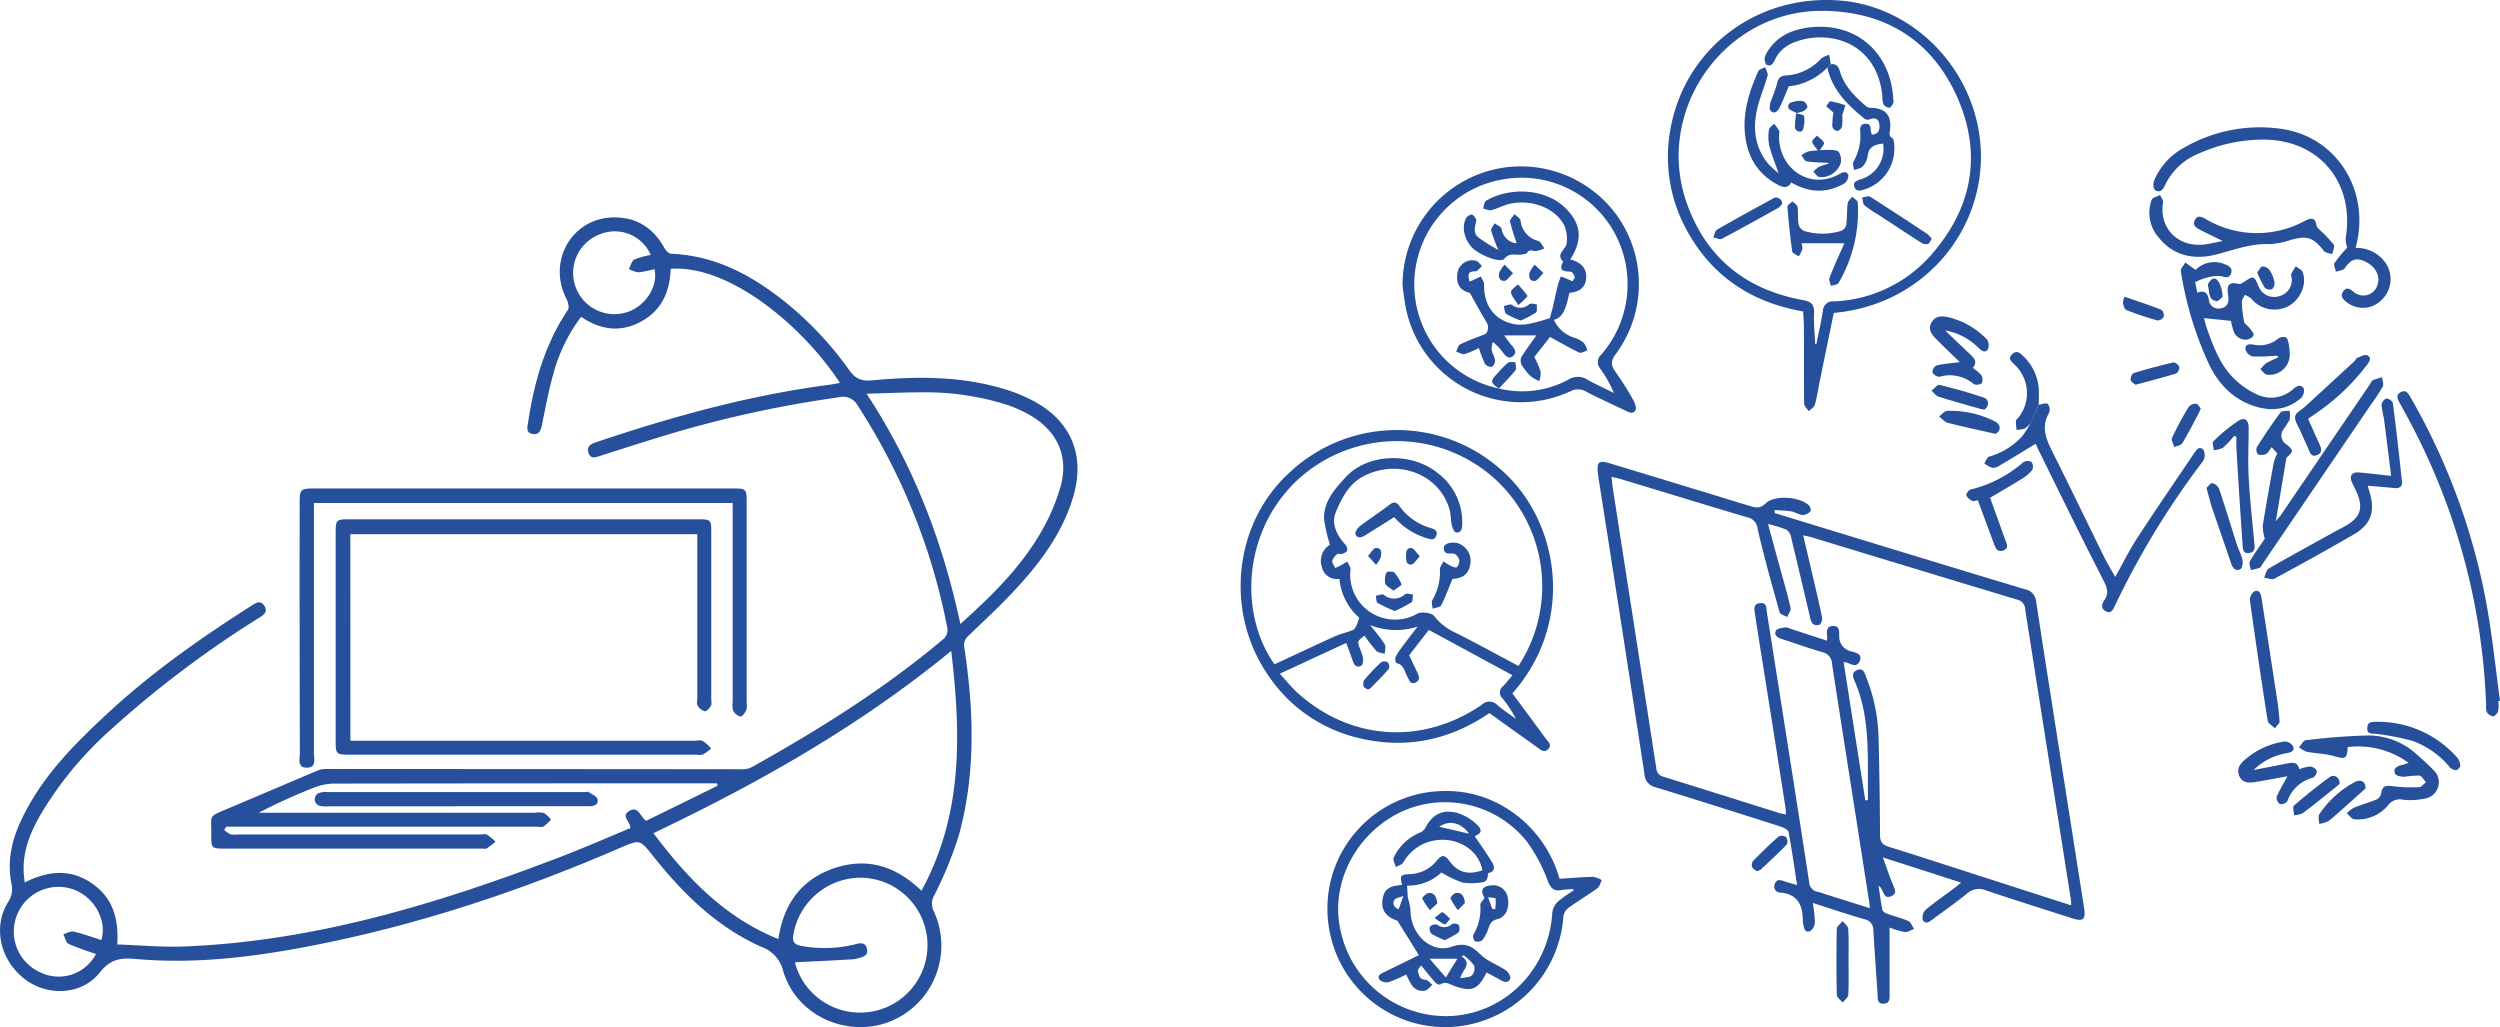 <svg xmlns="http://www.w3.org/2000/svg" width="527.552" height="216.742" viewBox="0 0 527.552 216.742">
  <g id="グループ_10414" data-name="グループ 10414" transform="translate(-970 -223.833)">
    <g id="human" transform="translate(1231.825 223.836)">
      <path id="パス_2057" data-name="パス 2057" d="M1004.778-337.638l23.847,7.291c9.64,2.938,19.281,5.891,28.921,8.768a2.9,2.9,0,0,1,2.395,2.679c2.03,13.37,4.161,26.734,6.251,40.083q1.913,12.177,3.831,24.355c.416,2.623-.1,3.1-2.669,2.273-5.972-1.918-11.964-3.8-17.906-5.8a3.824,3.824,0,0,0-4.115.639c-2.339,1.908-4.83,3.633-7.251,5.444-.705.507-1.563,1.172-2.085.066a2.285,2.285,0,0,1,.589-2.07c1.893-1.593,3.942-3,5.926-4.485.467-.35.908-.731,1.578-1.268l-16.521-5.322c.786,2.136,1.375,3.866,2.06,5.581.385.959,1.126,1.969-.274,2.6s-1.563-.67-2.03-1.466a1.732,1.732,0,0,0-.654-.741c.258,1.715.456,3.445.827,5.14.081.365.761.69,1.228.863,1.416.507,2.912.847,4.272,1.471.507.244.786,1.086,1.167,1.659-.649.233-1.319.705-1.933.644a17.91,17.91,0,0,1-3.237-.954v13.9c0,.939.172,2.131-1.264,2.167s-1.213-1.167-1.278-2.1c-.294-4.45-.619-8.895-.883-13.344a2.294,2.294,0,0,0-1.913-2.385c-3.552-1.015-7.017-2.2-10.863-3.425a28.312,28.312,0,0,1,.436,4.059,2.4,2.4,0,0,1-1.015,1.9c-1.177.421-1.248-.731-1.451-1.522a2.414,2.414,0,0,1-.071-.538c0-3.252-.934-5.723-4.714-6.089a1.266,1.266,0,0,1-1.213-1.791c.386-1.157,1.238-.868,2.085-.568s1.6.467,2.628.761c-.6-3.846-1.121-7.54-1.806-11.2-.091-.462-1.015-.913-1.608-1.106-8.8-2.811-17.6-5.607-26.425-8.311a2.925,2.925,0,0,1-2.354-2.715q-4.815-31.341-9.727-62.662c-.041-.238-.061-.482-.086-.72-.31-2.6.122-2.989,2.593-2.238q14.714,4.47,29.428,8.966c1.268.391,2.182.583,3.349-.548,1.892-1.832,7.261-1.421,9.173.467.269.259.436,1.076.274,1.228a2.466,2.466,0,0,1-1.614.771c-.812-.066-1.573-.629-2.39-.766-1.177-.2-2.385-.2-3.577-.284Zm62.535,82.77a6.41,6.41,0,0,0-.056-1.167q-4.825-30.606-9.641-61.216a2.15,2.15,0,0,0-1.7-2.131q-21.762-6.56-43.488-13.192c-.507-.147-1.015-.233-1.664-.386.69,2.938,1.324,5.632,1.953,8.331.7,2.994,1.421,5.987,2.029,9a1.877,1.877,0,0,1-.507,1.522,1.522,1.522,0,0,1-1.436-.152,2.834,2.834,0,0,1-.6-1.461c-1.34-5.632-2.649-11.279-4.013-16.906a2.425,2.425,0,0,0-.969-1.522,29.9,29.9,0,0,0-3.876-1.192c.863,3.166,1.644,6.058,2.436,8.95s1.649,5.81,2.324,8.747c.132.558-.452,1.284-.705,1.933-.553-.32-1.482-.533-1.6-.974-1.649-5.865-3.3-11.741-4.668-17.677a2.615,2.615,0,0,0-2.09-2.364c-8.966-2.669-17.906-5.419-26.861-8.118-.538-.162-1.1-.269-1.877-.457.137,1.1.213,1.928.34,2.745q1.172,7.611,2.365,15.222,3.389,21.752,6.758,43.508a1.948,1.948,0,0,0,1.583,1.837q12.177,3.805,24.355,7.636c.421.132.868.188,1.421.3a10.041,10.041,0,0,0-.071-1.253q-2.03-13.07-4.115-26.13c-.776-4.9-1.573-9.782-2.309-14.679-.152-1.015-.578-2.395,1.091-2.537,1.456-.132,1.243,1.2,1.39,2.085.507,3.044.969,6.089,1.451,9.133,2.5,15.871,5.023,31.737,7.453,47.618a2.21,2.21,0,0,0,1.959,2.131c.584.132,1.152.36,1.725.543l9.133,2.872c-.056-.563-.071-.847-.112-1.126l-2.74-17.545c-1.715-10.98-3.45-21.96-5.14-32.945a2.509,2.509,0,0,0-1.979-2.39c-2.9-.842-5.734-1.877-8.626-2.8-.923-.294-1.7-.8-1.213-1.766.233-.446,1.238-.573,1.918-.685a2.934,2.934,0,0,1,1.213.315l7.611,2.486a4.344,4.344,0,0,0,.071-.756c-.091-1.05-.284-2.268,1.2-2.344s1.289,1.223,1.334,2.131a3.169,3.169,0,0,0,2.537,3.227c.913.274,2.471.507,1.761,2.1-.6,1.35-1.72.629-2.664.279a4.255,4.255,0,0,0-.7-.1c1.522,9.787,3.044,19.468,4.567,29.149l.548-.03v-6.489c0-6.307-.188-12.578-2.735-18.5-.4-.934-.822-1.923.442-2.451,1.38-.578,1.6.68,1.943,1.522a36.731,36.731,0,0,1,2.613,13.08q.248,10.148.3,20.3c0,1.522.741,2.055,2.03,2.451,4.389,1.34,8.747,2.77,13.111,4.176Z" transform="translate(-892.079 445.913)" fill="#26509c"/>
      <path id="パス_2058" data-name="パス 2058" d="M1220.484-419.127l-5.662-.568c.178.614.4,1.573.726,2.486,1.416,3.937,2.892,7.87,6.119,10.741a16.853,16.853,0,0,0,4.181,2.8,6.879,6.879,0,0,0,7.788-1.065c.786-.68,1.689-1.1,2.263-.061a2.273,2.273,0,0,1-.675,2.03c-2.938,2.5-6.347,2.77-9.884,1.6-4.394-1.446-7.352-4.566-9.361-8.59a73.134,73.134,0,0,1-6.038-19.854c-.1-.538.6-1.218.938-1.832l2.182,1.568a5.581,5.581,0,0,1,6.114-1.213c.883.34,1.766.812,1.36,1.969s-1.269.71-2.212.543a9.052,9.052,0,0,0-3.192.411,15.976,15.976,0,0,0-2.167.852c.107.548.259,1.355.426,2.232,1.522-.543,2.192.036,2.446,1.476a2.045,2.045,0,0,0,2.461,1.852c1.35-.2,1.867-1.182,1.659-2.537-.274-1.72-.416-3.293,2.218-2.628.365.091.9-.3,1.294-.558,1.8-1.167,1.928-1.136,2.8.883a3.535,3.535,0,0,0,4.344,2.283,3.524,3.524,0,0,0,2.7-3.968c0-.244-.177-.507-.091-.705.279-.578.64-1.111.964-1.664.507.416,1.284.726,1.471,1.253,1.121,3.12-1.172,7.007-4.475,7.707a6.287,6.287,0,0,1-6.368-2.121,5.07,5.07,0,0,0-1.375-.792c-.223.507-.644,1.015-.624,1.522a23.02,23.02,0,0,0,.477,4.125c.112.507.8.863,1.152,1.339s.939,1.111.842,1.522-.923.883-1.456.923a2.672,2.672,0,0,1-2.841-2.055C1220.737-417.924,1220.621-418.7,1220.484-419.127Z" transform="translate(-1011.559 486.826)" fill="#26509c"/>
      <path id="パス_2059" data-name="パス 2059" d="M1139.7-372.468c.655-.086,1.522-.467,1.9-.183a1.923,1.923,0,0,1,.3,1.862c-1.72,2.9-.7,5.454.634,8.118,3.7,7.393,7.286,14.841,10.939,22.259.7,1.4,1.522,2.74,2.369,4.277,1.573-2.8,2.922-5.546,4.567-8.093,3.922-6.018,7.981-11.944,12.01-17.9.508-.71,1.116-1.832,2.065-.786a2.454,2.454,0,0,1-.1,2.319,173.652,173.652,0,0,0-18.626,30.58c-.385.8-.766,1.669-1.847,1.152s-.974-1.5-.406-2.3c1.081-1.522.639-2.709-.172-4.293-4.658-9.067-9.133-18.241-13.639-27.4-.294-.589-.548-1.192-.639-1.39-2.537,1.548-5.074,3.115-7.656,4.632a2.481,2.481,0,0,1-1.522.452,5.916,5.916,0,0,1-1.659-.954c.335-.482.573-1.258,1.015-1.405a15.022,15.022,0,0,0,7-4.333,21.239,21.239,0,0,0,1.791-2.852Q1138.875-370.57,1139.7-372.468Z" transform="translate(-971.312 457.88)" fill="#26509c"/>
      <path id="パス_2060" data-name="パス 2060" d="M1241.195-462.166a7.511,7.511,0,0,1,6.241,3.044,6.058,6.058,0,0,1-.73,7.941,5.513,5.513,0,0,1-7.276.558c-.786-.609-1.619-1.309-.807-2.39s1.522-.365,2.273.218a3.11,3.11,0,0,0,2.91.53,3.11,3.11,0,0,0,2.037-2.143c.609-1.837-.436-3.811-2.537-4.825-1.979-.954-3.044-.553-4.379,1.355-.33.462-1.233.507-1.867.766-.122-.634-.553-1.471-.3-1.867a30.6,30.6,0,0,1,2.674-3.227,5.791,5.791,0,0,1-.32-2c1.974-11.858-5.754-21-17.759-20.8a33.186,33.186,0,0,0-13.344,2.989,13.306,13.306,0,0,0-7.058,6.713c-.452,1.015-1.157,1.578-2.075.929-.365-.254-.426-1.411-.193-1.974a14.128,14.128,0,0,1,6.357-6.977,31.9,31.9,0,0,1,20.991-3.871C1237.582-485.278,1244.442-473.806,1241.195-462.166Z" transform="translate(-1005.951 514.466)" fill="#26509c"/>
      <path id="パス_2061" data-name="パス 2061" d="M1241.722-349.559a10.468,10.468,0,0,1-.426-2.755c.71-4.47,1.522-8.925,2.334-13.38a10.913,10.913,0,0,1,.736-1.887l-1.2-1.3c-.4.507-.675,1.152-1.157,1.411a2.187,2.187,0,0,1-1.735.1,1.6,1.6,0,0,1-.228-1.522c1.588-2.5,3.237-4.957,5-7.332.284-.381,1.243-.259,1.888-.37a5.106,5.106,0,0,1,.035,1.9,18.775,18.775,0,0,1-1.36,2.126,2.158,2.158,0,0,0,.619,3.044c.507.391,1.228.964,1.223,1.446s-.771,1.015-1.162,1.441c-.715,4.257-1.436,8.575-2.238,13.38.548-.665.837-.964,1.065-1.3q9.387-13.781,18.773-27.571c.208-.3.34-.741.619-.878a14.428,14.428,0,0,1,1.974-.634c.056.675.381,1.492.117,2a44.9,44.9,0,0,1-2.588,3.932q-11.406,16.784-22.833,33.574c-.167.249-.3.624-.538.71a15.671,15.671,0,0,1-1.882.467c-.076-.629-.426-1.416-.172-1.857C1239.586-346.555,1240.784-348.163,1241.722-349.559Z" transform="translate(-1025.633 463.247)" fill="#26509c"/>
      <path id="パス_2062" data-name="パス 2062" d="M1321.324-312.462a8.268,8.268,0,0,1-.051,2.161c-.122.447-.7,1.05-1.091,1.071a1.913,1.913,0,0,1-1.3-.888,3.062,3.062,0,0,1-.137-1.421,137.684,137.684,0,0,0-14.805-57.37c-1.086-2.156-2.238-4.277-3.41-6.388-.477-.858-.913-1.715.178-2.324s1.6.238,2.08,1.076a136.809,136.809,0,0,1,15.9,42.9c1.3,6.987,2.03,14.085,2.978,21.133Z" transform="translate(-1055.942 460.379)" fill="#26509c"/>
      <path id="パス_2063" data-name="パス 2063" d="M1282.222-228.866a18.119,18.119,0,0,0-12.852-3.344c-.162,2.5-.507,2.6-2.846,1.923-1.872-.543-3.892-.563-5.825-.934a5.728,5.728,0,0,1-1.629-.944c.472-.507.9-1.431,1.421-1.482a131.485,131.485,0,0,1,13.37-1.015,15.318,15.318,0,0,1,10.2,4.115c1.116,1.015,2.278,2.03,3.344,3.141a3.5,3.5,0,0,1-1.862,6.089,14.623,14.623,0,0,1-4.485.223,3.067,3.067,0,0,0-3.11,1.076,8.27,8.27,0,0,1-7.225,3.044c-.553-.041-1.015-.837-1.558-1.289a7.212,7.212,0,0,1,1.522-1.162c1.588-.639,3.242-1.1,4.82-1.75a1.817,1.817,0,0,0,.913-1.238c.2-1.735,1.167-1.73,2.578-1.522a30.548,30.548,0,0,0,5.408.183c.508,0,.969-.68,1.457-1.045-.457-.507-.868-1.34-1.38-1.405a30.443,30.443,0,0,0-3.192.254c-.66,0-1.659-.162-1.9-.594-.507-.923.157-1.553,1.126-1.8C1280.969-228.47,1281.405-228.617,1282.222-228.866Z" transform="translate(-1035.766 389.853)" fill="#26509c"/>
      <path id="パス_2064" data-name="パス 2064" d="M1266.438-356.394c.168.563.279.959.4,1.35,1.243,4.059.3,6.824-3.333,8.93-5.526,3.207-11.127,6.292-16.744,9.331-.507.284-1.441-.117-2.172-.2.31-.66.442-1.634.964-1.933,4.861-2.8,9.787-5.485,14.714-8.2.634-.35,1.289-.654,1.9-1.04,2.684-1.664,3.283-3.46,2.126-6.449-.325-.837-.786-1.624-1.152-2.451-.624-1.416-.071-2.263,1.466-2.136,2.1.173,4.191.436,6.779.715-.507-4.166-1.015-8.149-1.522-12.126a23.366,23.366,0,0,1-.507-2.831,1.751,1.751,0,0,1,.984-1.36,1.663,1.663,0,0,1,1.4.9q1.075,8.326,1.928,16.683c.112,1.081-.649,1.421-1.679,1.309C1270.167-356.1,1268.361-356.227,1266.438-356.394Z" transform="translate(-1028.633 458.89)" fill="#26509c"/>
      <path id="パス_2065" data-name="パス 2065" d="M1212.34-449.733c-1.918-.944-3.359-1.629-4.78-2.354-.837-.426-1.695-.949-1.106-2.08s1.436-.675,2.283-.208a21.129,21.129,0,0,0,20.95.37c1.279-.655,2.177-.741,2.44,1.015.056.37.507.705.787,1.015a28.528,28.528,0,0,1,2.826,2.989c.279.4-.177,1.319-.3,2.03-.589-.213-1.4-.254-1.74-.67-2.365-2.933-3.511-3.313-7.1-2.319a15.087,15.087,0,0,1-4.419.858c-3.887-.142-7.393,1.187-11.041,2.146-4.719,1.243-9.184.472-12.421-3.653a7.873,7.873,0,0,1-1.375-7.849c.177-.482,1.162-.68,1.771-1.015.218.533.7,1.106.614,1.593-.863,5.292,3,9.4,8.5,8.884C1209.428-449.079,1210.62-449.419,1212.34-449.733Z" transform="translate(-1005.11 500.592)" fill="#26509c"/>
      <path id="パス_2066" data-name="パス 2066" d="M1244.184-224.813c-2.273.411-4.516.842-6.768,1.218-1.375.233-2.775.208-3.4-1.314s.238-2.583,1.294-3.476a16.236,16.236,0,0,1,8.306-3.765,2.132,2.132,0,0,1,1.761,1.015c.436.989-.431,1.263-1.284,1.446a12.8,12.8,0,0,0-7.032,3.552c2.375-.457,4.749-.9,7.1-1.38,1.152-.228,2.207-.325,2.537,1.218a8.415,8.415,0,0,1,2.263-.568,1.842,1.842,0,0,1,1.436.913,1.684,1.684,0,0,1-.837,1.446,7.7,7.7,0,0,0-5.378,4.947,1.712,1.712,0,0,1-1.573.624,1.68,1.68,0,0,1-.7-1.522C1242.53-221.9,1243.347-223.235,1244.184-224.813Z" transform="translate(-1023.32 388.616)" fill="#26509c"/>
      <path id="パス_2067" data-name="パス 2067" d="M1227.768-362.727a22.333,22.333,0,0,1-2.375,2.537,5.013,5.013,0,0,1-1.953.507c-.046-.639-.38-1.593-.086-1.867a35.36,35.36,0,0,1,5.221-4.292c1.436-.9,2.222-.249,2.227,1.522,0,3.445-.182,6.9,0,10.325.244,4.566.746,9.133,1.182,13.7.1,1.015.284,2.075-1.015,2.3-1.522.254-1.405-1.121-1.466-1.964-.477-6.677-.878-13.354-1.284-20.037-.051-.817,0-1.644,0-2.466Z" transform="translate(-1018.112 454.674)" fill="#26509c"/>
      <path id="パス_2068" data-name="パス 2068" d="M1244.949-267.072l-1.015,1.279c-.507-.507-1.411-1.015-1.522-1.588q-1.994-12.685-3.75-25.43a2.246,2.246,0,0,1,.944-1.887c1.142-.441,1.365.634,1.522,1.482q1.74,11.269,3.46,22.543C1244.725-269.66,1244.791-268.635,1244.949-267.072Z" transform="translate(-1025.708 419.48)" fill="#26509c"/>
      <path id="パス_2069" data-name="パス 2069" d="M1260.194-379.423c.857,1.9,1.634,3.658,2.435,5.4.421.918.594,1.811-.558,2.263s-1.436-.462-1.786-1.258c-.812-1.816-1.6-3.643-2.486-5.429-.538-1.091-.507-1.913.583-2.628a15.148,15.148,0,0,0,1.791-1.487q4.922-4.506,9.823-9.031c.218-.2.325-.594.568-.69.69-.264,1.613-.792,2.106-.543,1.076.538.426,1.416-.1,2.1a46.208,46.208,0,0,1-10.883,10.27C1261.244-380.154,1260.8-379.844,1260.194-379.423Z" transform="translate(-1034.971 467.798)" fill="#26509c"/>
      <path id="パス_2070" data-name="パス 2070" d="M1123.149-340.521c-.452.066-.893.279-1.141.142a2.628,2.628,0,0,1-1.289-1.152c-.1-.3.477-1.147.878-1.248a26.258,26.258,0,0,0,11.162-5.779,1.751,1.751,0,0,1,1.715-.041,1.69,1.69,0,0,1,.142,1.685,8.119,8.119,0,0,1-2.2,1.887c-2.136,1.34-4.328,2.588-6.682,3.983,1.015,2.826,2.1,5.815,3.171,8.8.3.832.9,1.822-.35,2.309s-1.689-.467-2.029-1.446C1125.422-334.382,1124.306-337.375,1123.149-340.521Z" transform="translate(-967.606 446.081)" fill="#26509c"/>
      <path id="パス_2071" data-name="パス 2071" d="M1290.172-240.332a22.252,22.252,0,0,1,16.272,7.545,3,3,0,0,1,.67,1.745,1.319,1.319,0,0,1-.9.913,1.954,1.954,0,0,1-1.344-.644,18.332,18.332,0,0,0-7.915-5.556,56.444,56.444,0,0,0-7.413-1.441c-.918-.152-2.131.213-2.07-1.294.056-1.4,1.192-1.263,2.161-1.268Z" transform="translate(-1049.754 392.647)" fill="#26509c"/>
      <path id="パス_2072" data-name="パス 2072" d="M1220.6-338.571c.375-.34.883-1.1,1.233-1.015a2.177,2.177,0,0,1,1.441,1.2c1.3,3.881,2.481,7.809,3.729,11.71.35,1.091.933,2.116,1.182,3.222.137.619,0,1.71-.365,1.953-1.015.629-1.659-.132-1.994-1.1q-2.032-5.9-4.059-11.807C1221.366-335.679,1221.057-336.973,1220.6-338.571Z" transform="translate(-1016.815 441.544)" fill="#26509c"/>
      <path id="パス_2073" data-name="パス 2073" d="M1069.262-148.763c0,2.293.081,4.566-.056,6.88-.036.558-.781,1.081-1.2,1.619-.426-.543-1.213-1.081-1.223-1.634q-.152-6.961,0-13.938c0-.548.807-1.081,1.238-1.624.411.548,1.152,1.076,1.182,1.639C1069.343-153.472,1069.262-151.113,1069.262-148.763Z" transform="translate(-941.006 351.823)" fill="#26509c"/>
      <path id="パス_2074" data-name="パス 2074" d="M1144.953-382.986q-.827,1.9-1.664,3.79a5.832,5.832,0,0,1-1.278,1.228,5.75,5.75,0,0,1-1.75.279c-.051-.644-.137-1.289-.127-1.928,0-.188.294-.36.442-.553a8.241,8.241,0,0,0-.6-11.162c-.639-.68-1.7-1.324-.6-2.354.979-.918,1.74-.142,2.451.563a10.589,10.589,0,0,1,3.161,7.443C1145-384.787,1144.964-383.9,1144.953-382.986Z" transform="translate(-976.563 468.398)" fill="#26509c"/>
      <path id="パス_2075" data-name="パス 2075" d="M1243.458-396.454a40.764,40.764,0,0,1-5.15.188,2.182,2.182,0,0,1-1.492-1.522c-.071-1.187.939-1.106,1.842-.959a6.089,6.089,0,0,0,5.074-1.3,1.888,1.888,0,0,1,1.609-.259c.33.127.482.858.6,1.35a13.625,13.625,0,0,1,.2,1.771,4.3,4.3,0,0,1-4.8,4.759c-.507-.086-.908-.741-1.355-1.137a6.742,6.742,0,0,1,1.218-1.294,24.707,24.707,0,0,1,2.588-1.238Z" transform="translate(-1024.802 471.49)" fill="#26509c"/>
      <path id="パス_2076" data-name="パス 2076" d="M1277.136-214.174l-.944.837c-2.232,1.989-4.429,4.024-6.728,5.936a5.986,5.986,0,0,1-2.106.69c0-.69-.279-1.558.036-2.03a20.6,20.6,0,0,1,7.418-6.758C1276.086-216.213,1277.223-215.7,1277.136-214.174Z" transform="translate(-1039.793 380.569)" fill="#26509c"/>
      <path id="パス_2077" data-name="パス 2077" d="M1266.489-216.184c-.228.2-.594.558-1.015.873-2.238,1.791-4.46,3.613-6.758,5.328a4.989,4.989,0,0,1-1.837.452c-.031-.7-.37-1.74-.051-2.03,2.441-2.111,4.947-4.145,7.565-6.028C1265.347-218.259,1266.524-217.488,1266.489-216.184Z" transform="translate(-1034.594 381.565)" fill="#26509c"/>
      <path id="パス_2078" data-name="パス 2078" d="M1190.057-385.079c-.3-.289-.949-.619-1.015-1.055s.3-1.309.654-1.416q4.125-1.263,8.342-2.238c.365-.081,1.162.507,1.278.913a1.578,1.578,0,0,1-.659,1.411C1195.9-386.616,1193.1-385.9,1190.057-385.079Z" transform="translate(-1001.265 466.274)" fill="#26509c"/>
      <path id="パス_2079" data-name="パス 2079" d="M1212.295-371.622c-.2.477-.294.761-.432,1.015-1.136,2.116-2.222,4.267-3.465,6.317-.269.452-1.116.553-1.7.812-.172-.67-.685-1.5-.462-1.979a72.847,72.847,0,0,1,3.5-6.5,2.029,2.029,0,0,1,1.593-.67C1211.67-372.611,1212-371.952,1212.295-371.622Z" transform="translate(-1009.712 457.82)" fill="#26509c"/>
      <path id="パス_2080" data-name="パス 2080" d="M1032.52-185.469c-.32-.284-.827-.507-.959-.913a1.492,1.492,0,0,1,.254-1.289c1.73-1.756,3.5-3.486,5.353-5.12a1.578,1.578,0,0,1,1.553.107,1.6,1.6,0,0,1,.2,1.548c-1.8,1.862-3.7,3.618-5.581,5.383A2.755,2.755,0,0,1,1032.52-185.469Z" transform="translate(-923.666 369.304)" fill="#26509c"/>
      <path id="パス_2081" data-name="パス 2081" d="M1186.23-417.13c3.182,1.106,5.516,1.862,7.794,2.77a1.627,1.627,0,0,1,.441,1.522,1.568,1.568,0,0,1-1.38.7,65.949,65.949,0,0,1-6.474-2.172c-.4-.157-.655-1.015-.71-1.588A2.834,2.834,0,0,1,1186.23-417.13Z" transform="translate(-999.721 479.74)" fill="#26509c"/>
      <path id="パス_2082" data-name="パス 2082" d="M1241.69-428.451c.411-.507.73-1.253,1.1-1.279a1.994,1.994,0,0,1,1.522.792,6.845,6.845,0,0,1,1.015,2.491,1.71,1.71,0,0,1-.507,1.522,1.588,1.588,0,0,1-1.522-.309,23.77,23.77,0,0,1-1.6-3.217Z" transform="translate(-1027.204 485.947)" fill="#26509c"/>
      <path id="パス_2083" data-name="パス 2083" d="M1224.289-420.838c-.279.213-.837.974-1.274.908-1.857-.274-1.446-2.09-1.827-3.293-.112-.355.6-1.284,1.1-1.451C1223.2-424.984,1224.2-423.223,1224.289-420.838Z" transform="translate(-1017.099 483.474)" fill="#26509c"/>
      <path id="パス_2084" data-name="パス 2084" d="M1111.889-399.3c-1.68-1.639-3.359-3.237-4.993-4.881-1.015-1.015-1.807-2.167-.913-3.582s2.273-1.319,3.638-.974a16.49,16.49,0,0,1,8,4.653,2.177,2.177,0,0,1,.218,2.03c-.563.939-1.3.386-1.953-.213a13.074,13.074,0,0,0-7.1-3.724c1.776,1.695,3.552,3.394,5.333,5.074.863.817,1.568,1.634.507,2.831a8.682,8.682,0,0,1,1.8,1.522,1.86,1.86,0,0,1,.091,1.72,1.705,1.705,0,0,1-1.69.162,7.819,7.819,0,0,0-7.256-1.522,1.759,1.759,0,0,1-1.441-.934,1.7,1.7,0,0,1,.837-1.461C1108.51-398.953,1110.093-399.065,1111.889-399.3Z" transform="translate(-960.161 475.714)" fill="#26509c"/>
      <path id="パス_2085" data-name="パス 2085" d="M1121.314-364.8l-1.248-.289c-2.963-.675-5.936-1.294-8.869-2.065-.67-.178-1.208-.878-1.806-1.34.568-.406,1.121-1.147,1.7-1.167a20.8,20.8,0,0,1,9.95,2.156C1122.384-366.871,1122.617-365.623,1121.314-364.8Z" transform="translate(-962.031 456.362)" fill="#26509c"/>
      <path id="パス_2086" data-name="パス 2086" d="M1117.4-375.246c-.3-.066-.812-.162-1.309-.3-2.8-.8-5.607-1.568-8.377-2.456-.563-.178-.974-.827-1.451-1.253.553-.436,1.218-1.334,1.639-1.233,3.176.776,6.337,1.654,9.432,2.709C1118.448-377.4,1118.5-375.972,1117.4-375.246Z" transform="translate(-960.489 461.693)" fill="#26509c"/>
      <path id="パス_2087" data-name="パス 2087" d="M876.263-306.1c2.329,3.151,4.683,6.312,7,9.493.477.655,1.451,1.34.548,2.258s-1.7.056-2.43-.462c-3.308-2.344-6.6-4.714-9.975-7.129-8.468,5.764-17.758,7.687-27.784,5.206a31.685,31.685,0,0,1-18.773-13.009c-9.366-13.375-7.438-32.194,4.338-42.92a33.075,33.075,0,0,1,44.254-1.015C885.888-343.277,889.993-321.667,876.263-306.1Zm-38.5-31.387a32.45,32.45,0,0,1-1.228-5.267c-.233-3.765,2.268-6.474,4.5-8.93,4.663-5.15,14.06-5.383,19.534-.857a12.947,12.947,0,0,1,5.1,10.889c-.035.908-.269,1.786-1.355,1.563-.375-.081-.71-.969-.837-1.522-.244-1.111-.178-2.3-.507-3.389-2.161-7.367-10.772-10.655-17.992-7-3.242,1.639-4.729,4.693-5.982,7.667-1.015,2.41.223,4.871,2.03,6.85a1.522,1.522,0,0,1,.381,1.238c-.142.345-.705.573-1.131.721-.279.1-.776-.167-.944,0a3.045,3.045,0,0,0-1.071,1.431c-.081.462.381,1.015.6,1.522a8.6,8.6,0,0,0,1.1-.507c.507-.259.969-.553,1.456-.837.238.548.736,1.116.685,1.634a9.465,9.465,0,0,0,14.11,9.351c.9-.477,3.044-.172,3.582.548a11.8,11.8,0,0,0,4.445,3.471c4.49,2.238,8.879,4.673,13.3,7.022a30.676,30.676,0,0,0-5.206-39.678,30.85,30.85,0,0,0-41.606.609c-11.563,11.046-12.02,28.348-4.663,38.724,4.252-1.979,8.494-3.988,12.766-5.921,1.2-.543,2.537-.8,3.75-1.3.365-.152.634-.665.837-1.071a11.674,11.674,0,0,0,.507-1.563,12.4,12.4,0,0,1-4.166-8.2,3.191,3.191,0,0,1-3.694-2.451A4.018,4.018,0,0,1,837.763-337.482Zm-10.584,27.231c1.273,1.385,2.359,2.765,3.638,3.932,11.163,10.2,26.521,11.223,39.018,2.593a2.263,2.263,0,0,1,3.207.061c1.248,1.065,2.633,1.974,3.963,2.948a23.848,23.848,0,0,0-2.841-4.333,1.7,1.7,0,0,1,.142-2.593c.675-.7,1.274-1.461,1.974-2.278l-17.652-9.569-4.151,5.348c.589,1.238,1.111,2.385,1.669,3.506.426.847.761,1.73-.325,2.243s-1.334-.543-1.725-1.223c-.609-1.071-.68-2.562-2.319-2.872a1.74,1.74,0,0,1-.147-1.365,24.072,24.072,0,0,1,1.918-2.791c.893-1.2,1.811-2.38,2.72-3.552a14.8,14.8,0,0,1-10.046-.315,49.868,49.868,0,0,1,3.1,4.029c.3.507.03,1.329,0,2.03-.6-.193-1.39-.208-1.771-.609a36.833,36.833,0,0,1-2.5-3.217c-1.522,1.157-1.522,1.157-.979,2.714a10.006,10.006,0,0,1,.675,2.03c.061.538-.061,1.411-.4,1.608-.807.467-1.421,0-1.725-.9-.436-1.279-.923-2.537-1.426-3.917Z" transform="translate(-818.94 452.419)" fill="#26509c"/>
      <path id="パス_2088" data-name="パス 2088" d="M1031.611-474.5c-.969,4.729-1.948,9.493-2.922,14.263-.35,1.715-.609,3.455-1.076,5.14-.147.507-.832.9-1.268,1.339-.34-.507-.969-1.05-.979-1.583-.071-5.262-.036-10.528-.051-15.79,0-1.2-.1-2.4-.157-3.668-10.269-1.811-18.4-6.794-23.766-15.775a32.153,32.153,0,0,1-4.166-23.106c3.166-16.744,18.185-28,35.416-26.765,16.084,1.152,29.159,14.958,29.986,31.367C1063.475-492.279,1050.994-476.266,1031.611-474.5Zm-3.912,6.561.238.03c.467-2.339,1.015-4.668,1.39-7.022a2.053,2.053,0,0,1,2.253-2,28.813,28.813,0,0,0,20.524-9.737c8.671-9.813,10.878-21.138,5.652-33.137-5.323-12.218-15.359-18.4-28.611-18.438-20.635-.061-35.441,21.051-28.556,40.555,4.059,11.492,12.426,18.266,24.41,20.453,1.791.33,2.537.873,2.461,2.8C1027.349-472.273,1027.6-470.1,1027.7-467.935Z" transform="translate(-906.476 540.53)" fill="#26509c"/>
      <path id="パス_2089" data-name="パス 2089" d="M902.778-307.216c-.837,2.03-1.492,3.882-2.38,5.581-.218.431-1.192.477-1.821.7-.025-.614-.294-1.37-.035-1.822a11.281,11.281,0,0,0,1.588-6.423c-.03-.563.507-1.157.751-1.735a12,12,0,0,0,1.431.893c.441.208,1.223.533,1.37.365a2.029,2.029,0,0,0,.538-1.568c-.127-.507-.7-1.248-1.152-1.314-.954-.132-2.111.289-2.111-1.258,0-.847,1.563-1.324,2.933-.959a3.917,3.917,0,0,1,2.694,4.2C906.33-308.347,905.046-307.307,902.778-307.216Z" transform="translate(-858.109 429.373)" fill="#26509c"/>
      <path id="パス_2090" data-name="パス 2090" d="M874.82-328.447c-2.1,1.319-4.115,2.6-6.149,3.861-.761.472-1.684.715-2.029-.32-.137-.406.472-1.268.959-1.644,1.989-1.522,4.1-2.872,6.089-4.409.939-.726,1.522-.822,2.263.213a12.177,12.177,0,0,0,6.444,4.567c.807.249,1.7.507,1.309,1.629s-1.279.781-2.065.538A14.771,14.771,0,0,1,874.82-328.447Z" transform="translate(-842.44 437.564)" fill="#26509c"/>
      <path id="パス_2091" data-name="パス 2091" d="M879.123-289.961a33.432,33.432,0,0,1-3.613-1.7c-.32-.193-.264-1.015-.381-1.522.573-.086,1.35-.452,1.685-.208a3.35,3.35,0,0,0,4.485-.112c.35-.264,1.111,0,1.684.046-.1.578,0,1.441-.345,1.674A29.1,29.1,0,0,1,879.123-289.961Z" transform="translate(-846.631 418.896)" fill="#26509c"/>
      <path id="パス_2092" data-name="パス 2092" d="M880.732-298.784c-.69-.548-1.5-.893-1.745-1.471a4.128,4.128,0,0,1,.132-2.126.644.644,0,0,1,.457-.421c.452,0,1.091-.046,1.309.218a8.237,8.237,0,0,1,1.522,2.471C882.463-299.916,881.427-299.327,880.732-298.784Z" transform="translate(-848.479 423.422)" fill="#26509c"/>
      <path id="パス_2093" data-name="パス 2093" d="M890.605-310.864c-.771.792-1.218,1.654-1.761,1.72-1.142.147-1.121-.9-1.137-1.73s.041-1.867,1.137-1.745C889.378-312.564,889.829-311.676,890.605-310.864Z" transform="translate(-852.827 428.262)" fill="#26509c"/>
      <path id="パス_2094" data-name="パス 2094" d="M871.88-310.958c.726-.776,1.147-1.619,1.629-1.659,1.279-.107,1.243,1.045,1.086,1.857a5.614,5.614,0,0,1-1.015,1.69Z" transform="translate(-845.03 428.259)" fill="#26509c"/>
      <path id="パス_2095" data-name="パス 2095" d="M870.846-259.52c-.289-.208-.766-.37-.847-.644a1.675,1.675,0,0,1,.1-1.339,43.712,43.712,0,0,1,3.491-3.7,1.476,1.476,0,0,1,1.431-.1,1.458,1.458,0,0,1,.3,1.4c-1.2,1.416-2.537,2.73-3.821,4.059A2.738,2.738,0,0,1,870.846-259.52Z" transform="translate(-844.057 405.017)" fill="#26509c"/>
      <path id="パス_2096" data-name="パス 2096" d="M1038.349-488.261c-.736,1.263-1.664,1.086-2.781.507-4.374-2.3-6.53-6.007-6.992-10.8-.452-4.673.923-8.991,2.811-13.192.193-.416.959-.573,1.456-.852.188.6.65,1.284.508,1.8-.685,2.471-1.75,4.851-2.273,7.347-.863,4.059-.335,7.976,2.461,11.3a22.822,22.822,0,0,0,2.141,1.948c-.736-2.116-1.487-3.9-1.958-5.759a9.7,9.7,0,0,1-.086-3.425c.061-.472.716-.868,1.1-1.3a17.462,17.462,0,0,1,1.071,1.522c.112.2,0,.538-.026.812-.259,7.012,6.4,11.863,12.73,8.3.741-.416,1.588-.71,1.877.284a2.069,2.069,0,0,1-.888,1.74C1045.792-485.912,1042.063-486.109,1038.349-488.261Z" transform="translate(-922.179 526.77)" fill="#26509c"/>
      <path id="パス_2097" data-name="パス 2097" d="M1063.666-513.823c1.071-.147,1.588.386,1.877,1.375.944,3.257,3.247,5.51,5.734,7.611a1.521,1.521,0,0,0,.893.188c3.019.1,4.353,1.608,4,4.612-.076.67-.385,1.238.457,1.791.391.254.406,1.2.442,1.842a9.021,9.021,0,0,1-6.317,9c-.832.264-1.695.533-2.1-.507s.436-1.345,1.274-1.634a6.7,6.7,0,0,0,4.769-7.55c-1.649.218-3.044.558-3.257,2.654a4.09,4.09,0,0,1-1.061,2.187c-.411.441-1.213.507-1.837.771-.041-.614-.32-1.36-.076-1.827a10.864,10.864,0,0,0,1.431-5.982c-.071-.893-.188-1.918,1.081-1.979s1.015,1.015,1.182,1.786a4.19,4.19,0,0,0,.177.507c1.41-.086,1.7-1.015,1.578-2.131s-.837-1.573-2-1.116a1.263,1.263,0,0,1-1.055-.046c-3.613-2.907-6.885-6.089-7.92-10.873Z" transform="translate(-939.149 527.384)" fill="#26509c"/>
      <path id="パス_2098" data-name="パス 2098" d="M1058.33-448.892h-9.057a3.187,3.187,0,0,1,.2,1.243,6.651,6.651,0,0,1-.786,1.522c-.472-.345-1.3-.644-1.36-1.045-.441-3.136-.771-6.281-1.015-9.437,0-.345.68-.746,1.045-1.121.381.375,1.015.71,1.091,1.132.183,1.238,0,2.537.234,3.76a2.029,2.029,0,0,0,1.192,1.36,13.4,13.4,0,0,0,7.763-.031,1.837,1.837,0,0,0,1.091-1.238c.2-1.522.116-3.044.3-4.566.061-.507.624-.934.959-1.4.411.411,1.152.8,1.172,1.228A29.936,29.936,0,0,1,1057.1-440.5c-.228.381-1.061.411-1.614.6-.111-.563-.472-1.228-.294-1.679C1056.133-444.041,1057.244-446.441,1058.33-448.892Z" transform="translate(-930.957 500.223)" fill="#26509c"/>
      <path id="パス_2099" data-name="パス 2099" d="M1064.01-513.972a1.139,1.139,0,0,1-.03.705c-.172.391-.563.964-.847.959a1.644,1.644,0,0,1-1.213-.751,5.429,5.429,0,0,1-.233-1.776c-1.2-11.6-11.67-14.1-18.692-11.234a7.148,7.148,0,0,0-4.008,3.7c-.386.857-.975,1.522-1.837.888a2.1,2.1,0,0,1-.112-1.933c2.146-4.155,5.967-5.637,10.305-5.942C1056.6-529.97,1063.553-523.663,1064.01-513.972Z" transform="translate(-926.302 535.042)" fill="#26509c"/>
      <path id="パス_2100" data-name="パス 2100" d="M1051.865-515.741l-.726.7a13.41,13.41,0,0,1-8.154,3.963c-.639,1.522-1.208,2.968-1.877,4.384-.36.766-1.015,1.553-1.883.842-.335-.274-.274-1.3-.1-1.9a40,40,0,0,0,1.37-3.816c.233-1.309.771-1.761,2.029-1.821a10.872,10.872,0,0,0,7.317-3.577,5.618,5.618,0,0,1,1.7-.771C1051.636-517.07,1051.748-516.406,1051.865-515.741Z" transform="translate(-927.348 529.302)" fill="#26509c"/>
      <path id="パス_2101" data-name="パス 2101" d="M1092.089-449.9c-.31.441-.507.964-.8,1.06a1.781,1.781,0,0,1-1.329-.2c-3.085-1.974-6.145-4-9.209-6.007a22.625,22.625,0,0,1-2.846-1.933c-.37-.33-.355-1.1-.507-1.659.568-.071,1.309-.406,1.69-.167,4.059,2.578,8.083,5.231,12.1,7.89A5.67,5.67,0,0,1,1092.089-449.9Z" transform="translate(-946.272 500.315)" fill="#26509c"/>
      <path id="パス_2102" data-name="パス 2102" d="M1030.011-457.013a3.524,3.524,0,0,1-.817.857c-3.953,2.207-7.905,4.414-11.914,6.52-.426.223-1.187-.183-1.791-.3.254-.558.355-1.385.787-1.634,3.876-2.232,7.8-4.379,11.726-6.515A1.255,1.255,0,0,1,1030.011-457.013Z" transform="translate(-915.775 500.027)" fill="#26509c"/>
      <path id="パス_2103" data-name="パス 2103" d="M1057.762-475.465c-1.522-.081-3.044-.071-4.531-.3-.426-.071-.741-.842-1.111-1.289a4.873,4.873,0,0,1,1.522-.827,30.306,30.306,0,0,1,4.176-.31c.761,0,1.826,0,2.2.457a3.131,3.131,0,0,1,.391,2.4,4.379,4.379,0,0,1-4.485,2.882c-.472-.076-.852-.741-1.279-1.137a6.092,6.092,0,0,1,1.162-1.015,15.538,15.538,0,0,1,2.06-.68Z" transform="translate(-933.819 509.819)" fill="#26509c"/>
      <path id="パス_2104" data-name="パス 2104" d="M1065.82-495.534a12.868,12.868,0,0,1-.051,2.471,1.425,1.425,0,0,1-1.06.908,1.376,1.376,0,0,1-.984-.954,20.735,20.735,0,0,1,.218-2.948l-1.522-1.324c.325-.37.7-1.091.959-1.05a23.518,23.518,0,0,1,3.12.857Z" transform="translate(-938.893 519.791)" fill="#26509c"/>
      <path id="パス_2105" data-name="パス 2105" d="M1048.351-496.052c-.578-.35-1.522-.6-1.654-1.071-.274-1.106.786-1.248,1.583-1.38a3.045,3.045,0,0,1,1.593,0,1.624,1.624,0,0,1,.822,1.157c0,.294-.507.731-.893.928a7.423,7.423,0,0,1-1.522.416Z" transform="translate(-931.126 519.878)" fill="#26509c"/>
      <path id="パス_2106" data-name="パス 2106" d="M1049.663-493.519c.594.193,1.664.325,1.7.589a5.85,5.85,0,0,1-.264,2.953c-.309.71-1.614.3-1.659-.573a19.058,19.058,0,0,1,.289-3.019Z" transform="translate(-932.499 517.395)" fill="#26509c"/>
      <path id="パス_2107" data-name="パス 2107" d="M1058.012-480.73c-.71-1.015-1.309-1.522-1.405-2.131-.056-.365.66-.852,1.015-1.289.507.507,1.2.908,1.482,1.522C1059.25-482.349,1058.606-481.7,1058.012-480.73Z" transform="translate(-936.028 512.755)" fill="#26509c"/>
      <path id="パス_2108" data-name="パス 2108" d="M886.24-446.475a25.08,25.08,0,0,1,17.378-23.675,25.014,25.014,0,0,1,27.84,9.133,24.862,24.862,0,0,1-.213,29.276c-1.076,1.436-1.071,2.344-.091,3.709a69.312,69.312,0,0,1,3.75,5.947c.365.639.766,1.684.507,2.182-.558,1.015-1.522.4-2.349,0-2.72-1.294-5.47-2.537-8.118-3.917a3.308,3.308,0,0,0-3.242-.071,24.779,24.779,0,0,1-34.71-17.3A49.339,49.339,0,0,1,886.24-446.475Zm20.366,22.016h0a20.513,20.513,0,0,0,14.608-1.862,3.706,3.706,0,0,1,4.059,0c1.8,1.015,3.714,1.877,5.581,2.806a27.1,27.1,0,0,0-2.841-5.074,2.132,2.132,0,0,1,.213-3.075,22.655,22.655,0,0,0,2.745-25.653,22.355,22.355,0,0,0-23.335-11.31,22.462,22.462,0,0,0-18.905,21.584A22.426,22.426,0,0,0,906.606-424.46Z" transform="translate(-852.104 506.442)" fill="#26509c"/>
      <path id="パス_2109" data-name="パス 2109" d="M904.044-193.039c2.44-.152,4.774-.355,7.1-.406a5.589,5.589,0,0,1,1.8.685c-.3.594-.462,1.4-.949,1.74-1.989,1.441-4.115,2.689-6.089,4.13a2.77,2.77,0,0,0-1.055,1.816,25.169,25.169,0,0,1-23.375,23.3,24.855,24.855,0,0,1-26.009-20.412A24.811,24.811,0,0,1,879.9-211.553c10.31-.178,19.925,6.662,23.558,16.744C903.633-194.272,903.8-193.744,904.044-193.039ZM907-190.553l-.127-.325c-.812.071-1.629.086-2.425.223-1.588.279-2.238-.3-2.877-1.882a34.157,34.157,0,0,0-4.429-8.346,22.1,22.1,0,0,0-26.47-6.3c-9.4,4.435-14.846,14.623-12.994,24.355a22.779,22.779,0,0,0,23.654,18.743c11.513-.731,20.5-10.067,21.178-21.884a3.893,3.893,0,0,1,1.263-2.324A24.976,24.976,0,0,1,907-190.553Z" transform="translate(-836.761 378.472)" fill="#26509c"/>
      <path id="パス_2110" data-name="パス 2110" d="M929.17-433.813a6.773,6.773,0,0,0,4.292,3.765,5.993,5.993,0,0,1,2.03,1.132,4.034,4.034,0,0,1,.705,1.6c-.573.157-1.289.614-1.695.421-2.03-.974-4.008-2.121-6.155-3.293l-3.313,4.216a20.3,20.3,0,0,1,1.324,3.07,5.472,5.472,0,0,1-.269,2.03,8.479,8.479,0,0,1-1.791-1.015,10.956,10.956,0,0,1-1.893-2.354,2.029,2.029,0,0,1-.117-1.715c1.015-1.6,2.146-3.09,3.181-4.566h-6.809c.609.807,1.055,1.492,1.6,2.1.66.746,1.147,1.593.233,2.3s-1.6-.142-2.151-.863a9.031,9.031,0,0,0-2.075-2.141,5.074,5.074,0,0,0-.243,1.634c.132.756.639,1.456.72,2.212.051.457-.32,1.294-.649,1.38a1.659,1.659,0,0,1-1.471-.6,25.772,25.772,0,0,1-1.294-3.369,18.065,18.065,0,0,1-2.983,1.279c-.538.127-1.208-.315-1.816-.507.269-.507.411-1.3.832-1.522,1.685-.812,3.45-1.451,5.191-2.131.746-.289.908-1.69.426-2.491-1.162-1.918-2.227-3.9-3.552-6.251-1.969-.472-2.978-1.786-2.623-4.12a3.177,3.177,0,0,1,1.368-2.215,3.177,3.177,0,0,1,2.565-.448c.477.137.827.731,1.238,1.121-.452.391-.913,1.116-1.355,1.111-1.761-.025-1.6.883-1.258,2.156.325-.127.563-.208.792-.315.507-.249,1.05-.507,1.578-.766.249.563.726,1.131.71,1.69-.122,4.643,2.435,7.885,6.972,8.478a10.273,10.273,0,0,0,3.288-.34c1.253-.259,2.476-.685,3.6-1.015.188-.68.421-1.451.609-2.238.38-1.6.71-3.217,1.106-4.815a16.124,16.124,0,0,1,.639-1.751l1.629.655c.279.117.731.386.817.3.239-.244.507-.7.431-.954-.132-.411-.538-1.015-.847-1.015-1.522-.046-2.6-.238-1.563-2.111-1.659-1.654.563-2.537.71-3.78a7.006,7.006,0,0,0-.467-3.826c-1.908-3.745-6.956-5.652-11.639-4.566-1.289.3-2.486.984-3.77,1.309-.507.132-1.157-.223-1.74-.36.2-.558.244-1.405.639-1.634,5.074-2.953,12.639-2.664,16.942,1.75,3.2,3.283,3.42,6.6.812,10.655,2.319.558,3.481,1.893,3.364,3.861s-1.279,2.968-3.552,3.176C931.652-435.64,930.83-434.24,929.17-433.813Z" transform="translate(-863.085 501.294)" fill="#26509c"/>
      <path id="パス_2111" data-name="パス 2111" d="M919.036-443.945A34.115,34.115,0,0,1,917.514-448c-.107-.436.452-1.015.705-1.563.507.375,1.365.67,1.487,1.147a3.7,3.7,0,0,0,2.583,2.994,1.95,1.95,0,0,0,.609.036,41.355,41.355,0,0,1-1.4-4.566c-.091-.436.619-1.015.964-1.563.441.472,1.182.893,1.263,1.421a4.9,4.9,0,0,0,3.729,4.247c.543.178.868,1.015,1.289,1.568a6.811,6.811,0,0,1-1.8.583c-.66,0-1.334-.507-1.867.391-.142.238-.705.238-1.081.325-1.218.264-2.5-.533-3.7.893-.857,1.015-5.434-.842-6.905-2.446-1.614-1.761-2.146-4.44-1.116-6.2.218-.37,1.05-.8,1.248-.665.426.279.934.984.842,1.375-.294,1.248-.675,2.537.436,3.43A32.525,32.525,0,0,0,919.036-443.945Z" transform="translate(-864.671 496.681)" fill="#26509c"/>
      <path id="パス_2112" data-name="パス 2112" d="M931.942-410.69a17.412,17.412,0,0,1-3.044-1.38c-.386-.269-.375-1.106-.548-1.685.589-.1,1.36-.477,1.72-.238a2.814,2.814,0,0,0,3.679-.157c.335-.249,1.06.025,1.6.061-.061.594.1,1.487-.223,1.725A22.4,22.4,0,0,1,931.942-410.69Z" transform="translate(-872.848 478.323)" fill="#26509c"/>
      <path id="パス_2113" data-name="パス 2113" d="M924.971-384.367c-1.847-1.213-1.887-1.558-.37-3.156a20.3,20.3,0,0,1,2.228-2.253c.36-.279,1.06-.122,1.6-.162,0,.589.289,1.375,0,1.735-1.071,1.355-2.319,2.572-3.491,3.841Z" transform="translate(-870.469 466.349)" fill="#26509c"/>
      <path id="パス_2114" data-name="パス 2114" d="M932.89-417.891c-.731-1.208-1.471-1.943-1.522-2.74-.051-.507.913-1.081,1.426-1.629a18.268,18.268,0,0,1,2.075,2.466A15.022,15.022,0,0,1,932.89-417.891Z" transform="translate(-874.334 482.267)" fill="#26509c"/>
      <path id="パス_2115" data-name="パス 2115" d="M941.932-428.7c-.817.8-1.243,1.593-1.771,1.659-1.142.147-1.355-.873-1.162-1.7a6.035,6.035,0,0,1,1.106-1.71Z" transform="translate(-878.063 486.307)" fill="#26509c"/>
      <path id="パス_2116" data-name="パス 2116" d="M929.331-428.634c-.827.761-1.289,1.553-1.811,1.593-1.131.091-1.309-.939-1.1-1.761a5.739,5.739,0,0,1,1.131-1.649Z" transform="translate(-871.861 486.302)" fill="#26509c"/>
      <path id="パス_2117" data-name="パス 2117" d="M889.547-190.127a10.148,10.148,0,0,1-7.24,2.78l.152,2.537a12.931,12.931,0,0,1,.563,2.674c0,4.942,4.242,9.163,8.626,7.7,2.887-.964,4.267-.218,6.149,1.619,1.466,1.426,3.592,2.156,5.333,3.334.507.34,1.091,1.294.944,1.735-.355,1.06-1.263.766-2.07.3-.964-.548-1.948-1.045-2.928-1.568-1.786,3.638-3.125,4.15-6.824,2.836-.908-.325-1.826-1.055-2.922-.315-.183.122-.8-.112-1.015-.355-1.015-1.116-1.933-2.293-3.044-3.658-.2.33-.756.837-.67,1.172.208.766.223,1.791,1.522,1.842.507,0,1.015.69,1.522,1.066-.507.426-.934,1.091-1.522,1.238a2.75,2.75,0,0,1-3.044-1.522,20.833,20.833,0,0,1-.959-1.882,28.291,28.291,0,0,1-3.668,1.6,2.166,2.166,0,0,1-1.933-.462c-.649-.918.279-1.324,1.015-1.669l7.256-3.552-4.521-7.271c-2.3-.736-3.465-2.136-3.156-4.389.294-2.177,1.34-2.968,4.14-3.151-.507-1.974-.37-2.187,1.644-2.283a7.575,7.575,0,0,0,5.657-2.836c1.121-1.329,1.669-1.294,2.689.081,1.781,2.39,3.917,2.988,6.946,1.948-.812-4.754-6.246-7.611-11.376-5.987a9.372,9.372,0,0,0-5.317,4.343c-.279.467-1.045.639-1.583.949-.162-.68-.65-1.522-.421-2.03a10.655,10.655,0,0,1,5.449-5.206,2.375,2.375,0,0,0,1.121-.852c1.522-2.958,3.552-4.14,6.753-3.354a10.224,10.224,0,0,1,3.978,2.268c1.522,1.309,1.279,2.03-.213,2.669,1.223,1.816,2.537,3.648,3.7,5.581.462.761.65,1.756-.629,2.161-.1.03-.284.081-.284.132-.03.883-.152,1.766-1.243,1.857a12.87,12.87,0,0,1-4.11.051A23.553,23.553,0,0,1,889.547-190.127Zm.939,22.163,2.435-3.958h-5.865Zm3.044.178c1.015-.228,1.979-.183,2.481-.644a2.217,2.217,0,0,0,.431-2.07,10.93,10.93,0,0,0-2.2-2.146l-.457.208c2.41,1.608.147,2.8-.259,4.673Zm-4.445-31.991,6.3,1.471C893.717-200.66,891.226-201.239,889.085-199.778Zm-7.565,14.613c-.857.35-1.649.416-1.877.812-.507.918-.051,1.608.883,1.989Z" transform="translate(-847.206 374.231)" fill="#26509c"/>
      <path id="パス_2118" data-name="パス 2118" d="M918-169.689c-.944-1.568-.507-2.5,1.431-2.638a3.1,3.1,0,0,1,2.293.6,3.1,3.1,0,0,1,1.193,2.05c.421,2.07-.426,4.059-2.222,4.48-1.2.284-1.522.949-1.862,1.933a8.362,8.362,0,0,1-1.289,2.5,1.7,1.7,0,0,1-1.558.218,1.5,1.5,0,0,1-.34-1.375,10.544,10.544,0,0,0,1.466-6.251C917.077-168.624,917.665-169.131,918-169.689Zm1.634,2.309.624.086a10.313,10.313,0,0,0,.086-2.263c-.03-.167-1.015-.183-1.593-.274Z" transform="translate(-866.563 359.161)" fill="#26509c"/>
      <path id="パス_2119" data-name="パス 2119" d="M900.721-152.927a16.917,16.917,0,0,1-2.811-1.339,1.522,1.522,0,0,1-.32-1.522,1.562,1.562,0,0,1,1.492-.406,2.43,2.43,0,0,0,3.181-.142,1.456,1.456,0,0,1,1.416.233,1.651,1.651,0,0,1-.091,1.568,19.094,19.094,0,0,1-2.867,1.608Z" transform="translate(-857.656 351.313)" fill="#26509c"/>
      <path id="パス_2120" data-name="パス 2120" d="M897.636-166.954l-1.568,1.436a14.97,14.97,0,0,1-1.614-2.43c-.081-.188.817-1.131,1.314-1.182C896.941-169.247,897.418-168.436,897.636-166.954Z" transform="translate(-856.149 357.578)" fill="#26509c"/>
      <path id="パス_2121" data-name="パス 2121" d="M909.222-167.059l-1.471,1.522A15.489,15.489,0,0,1,906.183-168c-.091-.208.71-1.116,1.162-1.167C908.517-169.3,909.055-168.581,909.222-167.059Z" transform="translate(-861.925 357.597)" fill="#26509c"/>
      <path id="パス_2122" data-name="パス 2122" d="M899.59-159.98c.857-.6,1.466-1.263,1.695-1.152a6.867,6.867,0,0,1,1.568,1.421c-.391.4-.868,1.187-1.152,1.121A7.981,7.981,0,0,1,899.59-159.98Z" transform="translate(-858.681 353.638)" fill="#26509c"/>
    </g>
    <g id="network" transform="translate(970.002 269.719)">
      <path id="パス_2123" data-name="パス 2123" d="M868.98,654.189a5.636,5.636,0,0,0,1.332.94,5.418,5.418,0,0,0,1.635.038H922.84c.549,0,1.193-.177,1.622.044a10.334,10.334,0,0,1,1.786,1.477,19.8,19.8,0,0,1-1.856,1.42c-.252.158-.675.032-1.016.032l-54.157.006c-2.91,0-2.992-.057-2.947-3.036.057-4.2-.789-3.591,3.648-5.466,6.254-2.632,12.49-5.308,18.745-7.946a4.271,4.271,0,0,1,1.571-.347q44.091,0,88.169.05a4.1,4.1,0,0,0,1.944-.454c14.1-7.876,27.77-16.409,40.178-26.823a2.575,2.575,0,0,0,1.01-2.827,132.075,132.075,0,0,0-18.846-46.628,3.516,3.516,0,0,0-4.058-1.742,241.438,241.438,0,0,0-35.343,7.649c-4.986,1.5-9.947,3.1-14.914,4.683-1.029.328-2.083.764-2.524-.682-.41-1.332.549-1.824,1.6-2.177,16.081-5.415,32.383-9.928,49.228-12.13.745-.1,1.477-.259,2.247-.391-7.946-12.2-23.554-25.012-35.716-24.071-.145,4.721-1.843,8.7-6.154,11.076s-8.571,1.893-12.742-.959a35.344,35.344,0,0,0-5.876,12.1c-.984,3.49-1.647,7.075-2.373,10.628-.24,1.206-.555,2.259-2.02,1.988s-1.054-1.534-.9-2.524c1.262-8.413,3.553-16.472,8.381-23.648.335-.492.044-1.647-.3-2.316-4.2-8.2,1.42-17.482,10.54-17.2,4.563.139,7.889,2.424,10.1,6.412.3.549.966,1.262,1.483,1.262,9.215.379,16.858,4.462,23.863,10.041a71.36,71.36,0,0,1,13.67,14.5c1.325,1.893,2.638,2.373,4.91,2.159,9.328-.865,18.656-.915,27.77,1.83a33.69,33.69,0,0,1,6.267,2.562c7.933,4.266,10.887,11.487,8.337,20.146-2.121,7.22-6.406,13.191-11.36,18.669-3.345,3.717-7.037,7.125-10.635,10.6a2.607,2.607,0,0,0-.991,2.613c2.007,13.254,2.436,26.552-1.161,39.616a81.308,81.308,0,0,1-5.118,12.515,3.566,3.566,0,0,0-.152,3.522,17.255,17.255,0,0,1-9.227,23.232c-9.152,3.585-19.818-1.262-22.563-10.647a7.2,7.2,0,0,0-4.645-5.118c-9.385-4.2-16.5-11.215-22.8-19.136-2.808-3.522-2.79-3.534-6.9-1.761-21.269,9.2-43.163,16.472-65.953,20.827-11.954,2.291-24.021,3.73-36.214,2.651-3.238-.284-5.421-.057-7.725,2.872-3.787,4.778-11.026,5.049-15.822,1.357-5.213-3.989-6.791-11.051-3.459-16.321a4.954,4.954,0,0,0,.631-3.976c-1.174-6.1.934-11.505,3.875-16.656C832.185,641.3,838.2,635.35,844.4,629.6c9.347-8.665,19.735-15.955,30.465-22.784.94-.631,1.893-1.086,2.638.145s-.152,1.856-1.086,2.449a220.071,220.071,0,0,0-31.355,23.642,75.675,75.675,0,0,0-14.983,18.221c-2.007,3.553-3.534,7.29-3.4,11.493,0,.739.126,1.477.221,2.525,4.809-2.417,9.467-2.947,13.967.044s5.926,7.346,5.56,13.039c4.853.158,9.625.631,14.377.417,27.643-1.136,53.684-9.139,79.27-18.934,4.923-1.893,9.757-4.014,14.648-6.04,0-1.325-2.108-2.588-.177-3.648s2.2,1.262,3.5,2.114c4.954-2.43,10.01-4.91,15.059-7.4l-.133-.511h-1.95q-39.446,0-78.891.057a11.649,11.649,0,0,0-4.159.846,118.374,118.374,0,0,0-11.682,5.3h58.361a4.743,4.743,0,0,1,1.83.063,6.231,6.231,0,0,1,1.483,1.382,8.337,8.337,0,0,1-1.584,1.452c-.429.227-1.079.051-1.628.051h-65.29Zm153.434-37.76c-19.357,15.885-40.575,27.852-62.848,38.461,7.151,9.467,15.033,17.8,26.369,22.336,1.124-7.46,4.866-12.623,11.853-14.964s13.026-.347,18.347,4.771c8.792-16.094,8.344-33.021,6.28-50.6Zm-17.867-54.277c9.921,15.1,16.075,31.184,19.8,48.6,6.614-5.945,12.736-11.935,17.041-19.426a42.4,42.4,0,0,0,4.1-9.587c1.729-6.2-.549-11.455-6.04-14.806a26.351,26.351,0,0,0-5.207-2.411,56.8,56.8,0,0,0-18.454-2.651c-3.585-.006-7.195.177-11.234.29ZM989.494,682.129a3.166,3.166,0,0,0,.107.669,14.233,14.233,0,1,0,13.146-18.5,14.453,14.453,0,0,0-13.55,11.524c-.29,1.464-.4,2.556,1.679,2.872a27,27,0,0,0,11.221-.341c1.073-.29,2.159-.518,2.525.865s-.631,1.792-1.748,2.032a6.385,6.385,0,0,1-1,.246C997.793,681.732,993.729,681.94,989.494,682.129Zm-147.558-1.761a60.135,60.135,0,0,1-5.756-2.1c-.574-.265-.764-1.344-1.13-2.057.738-.2,1.54-.7,2.19-.549,1.975.461,3.888,1.168,5.819,1.773,1.313-4.09-1.5-9.076-5.8-10.641a9.429,9.429,0,0,0-6.942,17.526,8.859,8.859,0,0,0,11.619-3.926ZM958.991,532.854a8.255,8.255,0,0,0-10.78-4.311A8.7,8.7,0,0,0,953.822,545c3.944-1.136,6.86-5.491,5.964-9.145a21.1,21.1,0,0,1-3.377.688,5.8,5.8,0,0,1-2.007-.7c.366-.688.568-1.685,1.142-2.007a17.43,17.43,0,0,1,3.446-.959Z" transform="translate(-821.69 -524.96)" fill="#26509c"/>
      <path id="パス_2124" data-name="パス 2124" d="M937.025,672.622h72.548c.631,0,1.344-.2,1.83.057a8.791,8.791,0,0,1,1.748,1.59,10.779,10.779,0,0,1-1.736,1.262,3.574,3.574,0,0,1-1.426.038H937.076c-3.1,0-3.156-.038-3.156-3.067V628.841c0-2.84.1-2.941,2.859-2.941h73.533c2.827,0,2.865.051,2.865,2.9v35.015c0,.48.151,1.06-.057,1.42-.3.5-.915,1.218-1.3,1.168a2.525,2.525,0,0,1-1.527-1.205c-.246-.4-.063-1.067-.063-1.616V629.037H937.019Z" transform="translate(-863.089 -562.201)" fill="#26509c"/>
      <path id="パス_2125" data-name="パス 2125" d="M1013.222,618.657H924.864v52.794c0,1.174.587,3-1.407,3.055-2.19.057-1.565-1.893-1.565-3.105q-.069-26.261-.038-52.529c0-3.156.139-3.282,3.212-3.282h87.96c3.105,0,3.156.05,3.156,3.061V660.88a3.414,3.414,0,0,1-.044,1.42c-.3.581-.858,1.439-1.262,1.426a2.4,2.4,0,0,1-1.546-1.262,4.125,4.125,0,0,1-.1-1.824V621.3Z" transform="translate(-858.622 -558.398)" fill="#26509c"/>
      <path id="パス_2126" data-name="パス 2126" d="M956.741,720.074H929.792a4.734,4.734,0,0,1-1.83-.114,1.414,1.414,0,0,1-.183-2.663,3.837,3.837,0,0,1,1.8-.234h54.309c.278,0,.631-.1.814,0,.7.467,1.792.909,1.893,1.534.271,1.262-.877,1.458-1.893,1.458H956.741Z" transform="translate(-860.507 -595.812)" fill="#26509c"/>
    </g>
  </g>
</svg>
